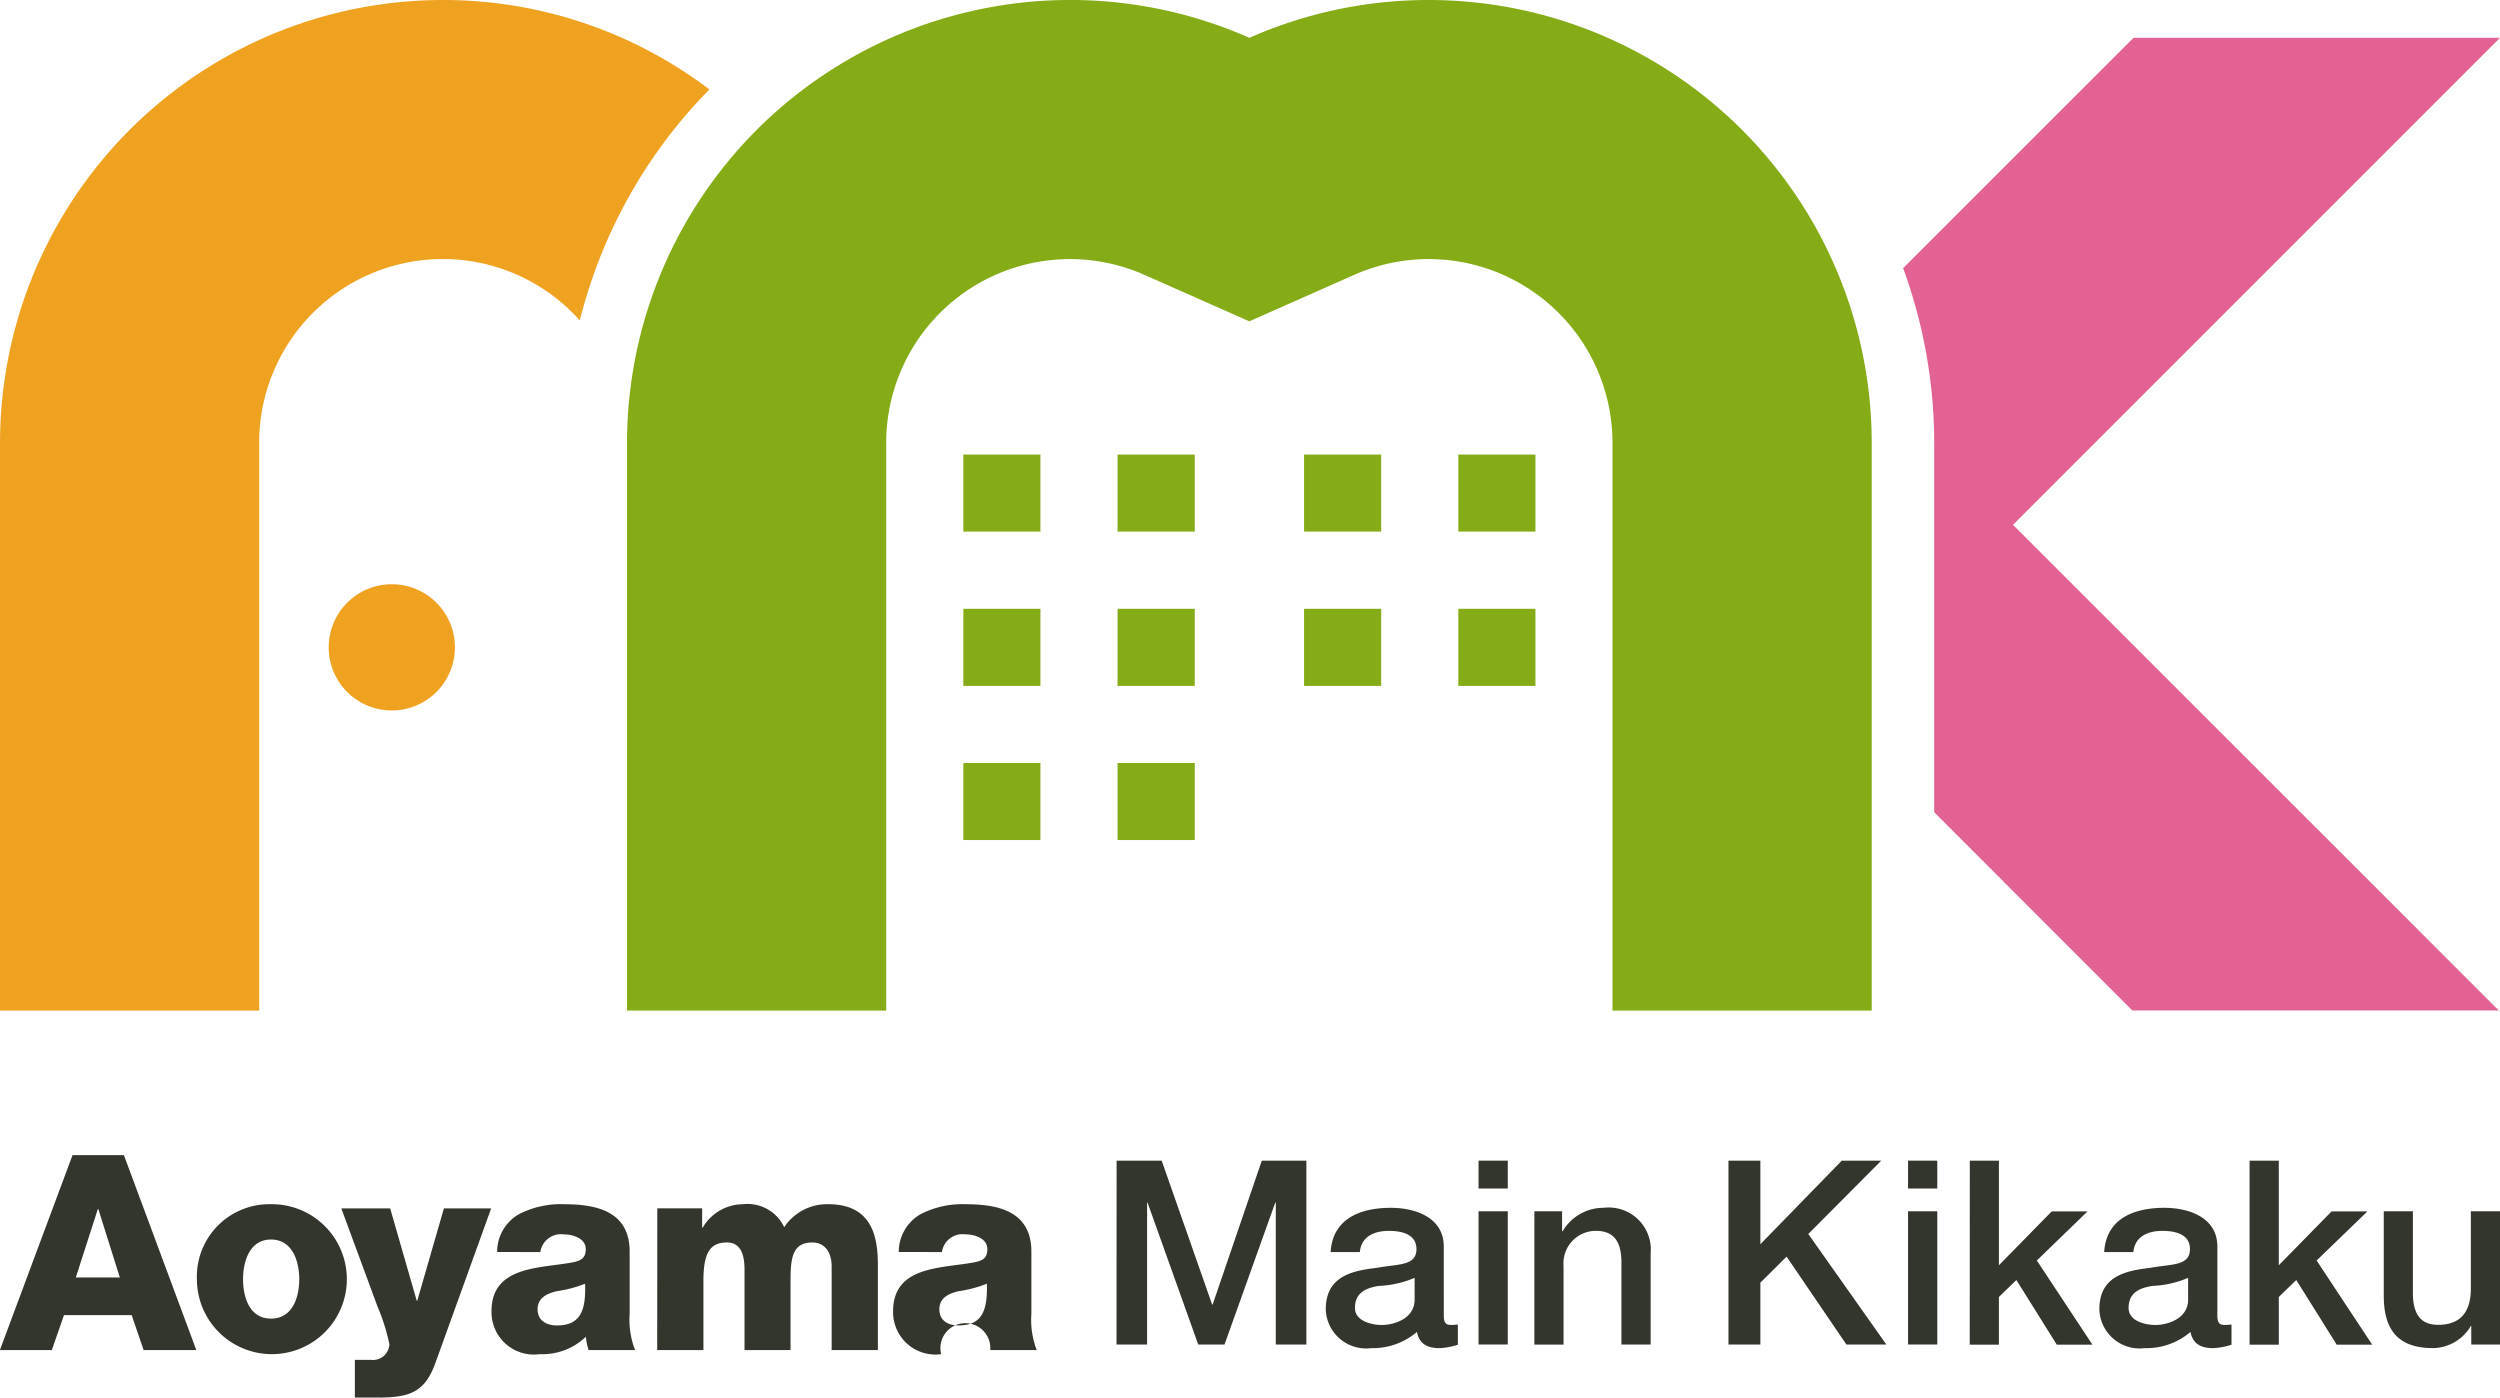 <svg xmlns="http://www.w3.org/2000/svg" width="114.483" height="63.999" viewBox="0 0 114.483 63.999"><g transform="translate(0 52.898)"><path d="M548.726,293.144h2.353l3.316,8.927h-2.412l-.549-1.6h-3.1l-.556,1.6H545.4Zm.151,5.6h2.015l-.984-3.131h-.023Z" transform="translate(-545.405 -293.144)" fill="#33362c"/><path d="M558.332,295.52a3.433,3.433,0,1,1-3.394,3.443A3.318,3.318,0,0,1,558.332,295.52Zm0,5.239c.981,0,1.293-.974,1.293-1.8s-.312-1.822-1.293-1.822-1.281,1-1.281,1.822S557.349,300.759,558.332,300.759Z" transform="translate(-545.921 -293.273)" fill="#33362c"/><path d="M566.243,302.784c-.506,1.425-1.265,1.6-2.7,1.6h-.994v-1.727h.733a.751.751,0,0,0,.847-.723,9.053,9.053,0,0,0-.536-1.7l-1.665-4.514h2.238l1.216,4.229h.025l1.22-4.229h2.164Z" transform="translate(-546.299 -293.283)" fill="#33362c"/><path d="M569.458,297.707a1.986,1.986,0,0,1,1.008-1.736,4.183,4.183,0,0,1,2.049-.451c1.531,0,3.011.34,3.011,2.174v2.841a3.8,3.8,0,0,0,.25,1.665h-2.127a2.383,2.383,0,0,1-.126-.613,2.884,2.884,0,0,1-2.123.8,1.94,1.94,0,0,1-2.2-1.968c0-2.114,2.29-1.951,3.753-2.245.36-.076.563-.2.563-.6,0-.492-.589-.674-1.021-.674a.95.95,0,0,0-1.059.812Zm2.735,3.364c1.007,0,1.341-.573,1.294-1.912a5.724,5.724,0,0,1-1.308.346c-.472.116-.869.316-.869.831S571.722,301.071,572.194,301.071Z" transform="translate(-546.692 -293.273)" fill="#33362c"/><path d="M577.225,295.708h2.054v.886h.024a2.158,2.158,0,0,1,1.854-1.075,1.855,1.855,0,0,1,1.88,1.053,2.355,2.355,0,0,1,2.012-1.053c2.054,0,2.278,1.558,2.278,2.8V302.2H585.21v-3.816c0-.7-.339-1.112-.883-1.112-.909,0-1,.7-1,1.75V302.2H581.22v-3.692c0-.761-.225-1.236-.8-1.236-.759,0-1.082.436-1.082,1.762V302.2h-2.116Z" transform="translate(-547.126 -293.273)" fill="#33362c"/><path d="M588.9,297.707a1.991,1.991,0,0,1,1.01-1.736,4.173,4.173,0,0,1,2.047-.451c1.534,0,3.016.34,3.016,2.174v2.841a3.869,3.869,0,0,0,.245,1.665h-2.128a1.143,1.143,0,1,0-2.249.186,1.939,1.939,0,0,1-2.2-1.968c0-2.114,2.289-1.951,3.758-2.245.358-.076.557-.2.557-.6,0-.492-.582-.674-1.019-.674a.951.951,0,0,0-1.06.812Zm2.735,3.364c1.008,0,1.343-.573,1.3-1.912a5.693,5.693,0,0,1-1.306.346c-.473.116-.869.316-.869.831S591.159,301.071,591.631,301.071Z" transform="translate(-547.743 -293.273)" fill="#33362c"/><path d="M599.462,293.41h2.064l2.31,6.589h.024l2.251-6.589h2.041v8.421h-1.4v-6.5h-.025l-2.324,6.5H603.2l-2.321-6.5h-.021v6.5h-1.4Z" transform="translate(-548.329 -293.158)" fill="#33362c"/><path d="M614.992,300.6c0,.33.067.456.32.456a2.119,2.119,0,0,0,.324-.02v.927a3.121,3.121,0,0,1-.846.157c-.538,0-.923-.19-1.028-.743a3.118,3.118,0,0,1-2.1.743,1.848,1.848,0,0,1-2.075-1.777c0-1.521,1.211-1.768,2.335-1.9.961-.183,1.818-.072,1.818-.862,0-.7-.716-.831-1.256-.831-.75,0-1.278.308-1.336.971H609.81c.095-1.571,1.42-2.027,2.754-2.027,1.183,0,2.427.481,2.427,1.765Zm-1.336-1.7a4.662,4.662,0,0,1-1.641.37c-.576.094-1.091.3-1.091,1.011,0,.6.763.778,1.232.778.584,0,1.5-.306,1.5-1.156Z" transform="translate(-548.876 -293.282)" fill="#33362c"/><path d="M616.983,293.41h1.339v1.276h-1.339Zm0,2.319h1.339v6.1h-1.339Z" transform="translate(-549.276 -293.158)" fill="#33362c"/><path d="M619.686,295.853h1.268v.895l.022.026a2.168,2.168,0,0,1,1.888-1.081,1.925,1.925,0,0,1,2.147,2.078v4.185h-1.339v-3.836c-.024-.955-.4-1.372-1.183-1.372a1.486,1.486,0,0,0-1.467,1.61v3.6h-1.337Z" transform="translate(-549.422 -293.282)" fill="#33362c"/><path d="M629.083,293.41h1.461v3.828l3.728-3.828h1.808l-3.342,3.358,3.575,5.063h-1.828l-2.741-4.026-1.2,1.191v2.835h-1.461Z" transform="translate(-549.931 -293.158)" fill="#33362c"/><path d="M637.777,293.41h1.339v1.276h-1.339Zm0,2.319h1.339v6.1h-1.339Z" transform="translate(-550.401 -293.158)" fill="#33362c"/><path d="M640.767,293.41H642.1V298.2l2.417-2.466h1.639l-2.32,2.248,2.545,3.854H644.75l-1.851-2.96-.8.777v2.183h-1.336Z" transform="translate(-550.563 -293.158)" fill="#33362c"/><path d="M652.442,300.6c0,.33.069.456.315.456a2.217,2.217,0,0,0,.332-.02v.927a3.191,3.191,0,0,1-.849.157c-.536,0-.923-.19-1.028-.743a3.105,3.105,0,0,1-2.1.743,1.846,1.846,0,0,1-2.074-1.777c0-1.521,1.2-1.768,2.332-1.9.962-.183,1.817-.072,1.817-.862,0-.7-.717-.831-1.255-.831-.751,0-1.273.308-1.337.971h-1.336c.095-1.571,1.421-2.027,2.755-2.027,1.185,0,2.428.481,2.428,1.765Zm-1.339-1.7a4.616,4.616,0,0,1-1.638.37c-.575.094-1.088.3-1.088,1.011,0,.6.759.778,1.226.778.588,0,1.5-.306,1.5-1.156Z" transform="translate(-550.902 -293.282)" fill="#33362c"/><path d="M654.311,293.41h1.337V298.2l2.417-2.466h1.641l-2.326,2.248,2.545,3.854H658.3l-1.852-2.96-.8.777v2.183h-1.337Z" transform="translate(-551.295 -293.158)" fill="#33362c"/><path d="M666.13,301.964h-1.317v-.849h-.02a2.045,2.045,0,0,1-1.724,1.012c-1.583,0-2.263-.8-2.263-2.4v-3.867h1.334v3.743c0,1.068.434,1.458,1.161,1.458,1.117,0,1.493-.713,1.493-1.658v-3.542h1.337Z" transform="translate(-551.646 -293.291)" fill="#33362c"/></g><path d="M565.7,237.222a20.289,20.289,0,0,0-20.294,20.29h0V283.5h11.868V257.512a8.408,8.408,0,0,1,14.682-5.617,23.056,23.056,0,0,1,5.935-10.578A20.173,20.173,0,0,0,565.7,237.222Z" transform="translate(-545.405 -237.222)" fill="#efa21f"/><path d="M664.871,239.053H648.089L637.537,249.6a23.243,23.243,0,0,1,1.424,8.007v16.908l9.072,9.078h16.782L642.57,261.355Z" transform="translate(-550.388 -237.321)" fill="#e26393"/><path d="M612.468,237.222a20.268,20.268,0,0,0-8.207,1.732,20.294,20.294,0,0,0-28.5,18.558h0V283.5h11.868V257.512a8.415,8.415,0,0,1,11.822-7.705l4.807,2.129,4.805-2.129a8.417,8.417,0,0,1,11.825,7.705V283.5h11.871V257.512h0A20.291,20.291,0,0,0,612.468,237.222Z" transform="translate(-547.047 -237.222)" fill="#85ac16"/><path d="M561.317,268.392a2.89,2.89,0,1,0,2.89-2.886A2.891,2.891,0,0,0,561.317,268.392Z" transform="translate(-546.265 -238.752)" fill="#efa21f"/><g transform="translate(44.115 20.815)"><rect width="3.53" height="3.528" fill="#85ac16"/><rect width="3.536" height="3.528" transform="translate(7.061)" fill="#85ac16"/><rect width="3.53" height="3.531" transform="translate(0 7.064)" fill="#85ac16"/><rect width="3.536" height="3.531" transform="translate(7.061 7.064)" fill="#85ac16"/><rect width="3.53" height="3.527" transform="translate(0 14.126)" fill="#85ac16"/><rect width="3.536" height="3.527" transform="translate(7.061 14.126)" fill="#85ac16"/></g><g transform="translate(59.717 20.815)"><rect width="3.532" height="3.528" fill="#85ac16"/><rect width="3.531" height="3.528" transform="translate(7.065)" fill="#85ac16"/><rect width="3.532" height="3.531" transform="translate(0 7.064)" fill="#85ac16"/><rect width="3.531" height="3.531" transform="translate(7.065 7.064)" fill="#85ac16"/></g></svg>